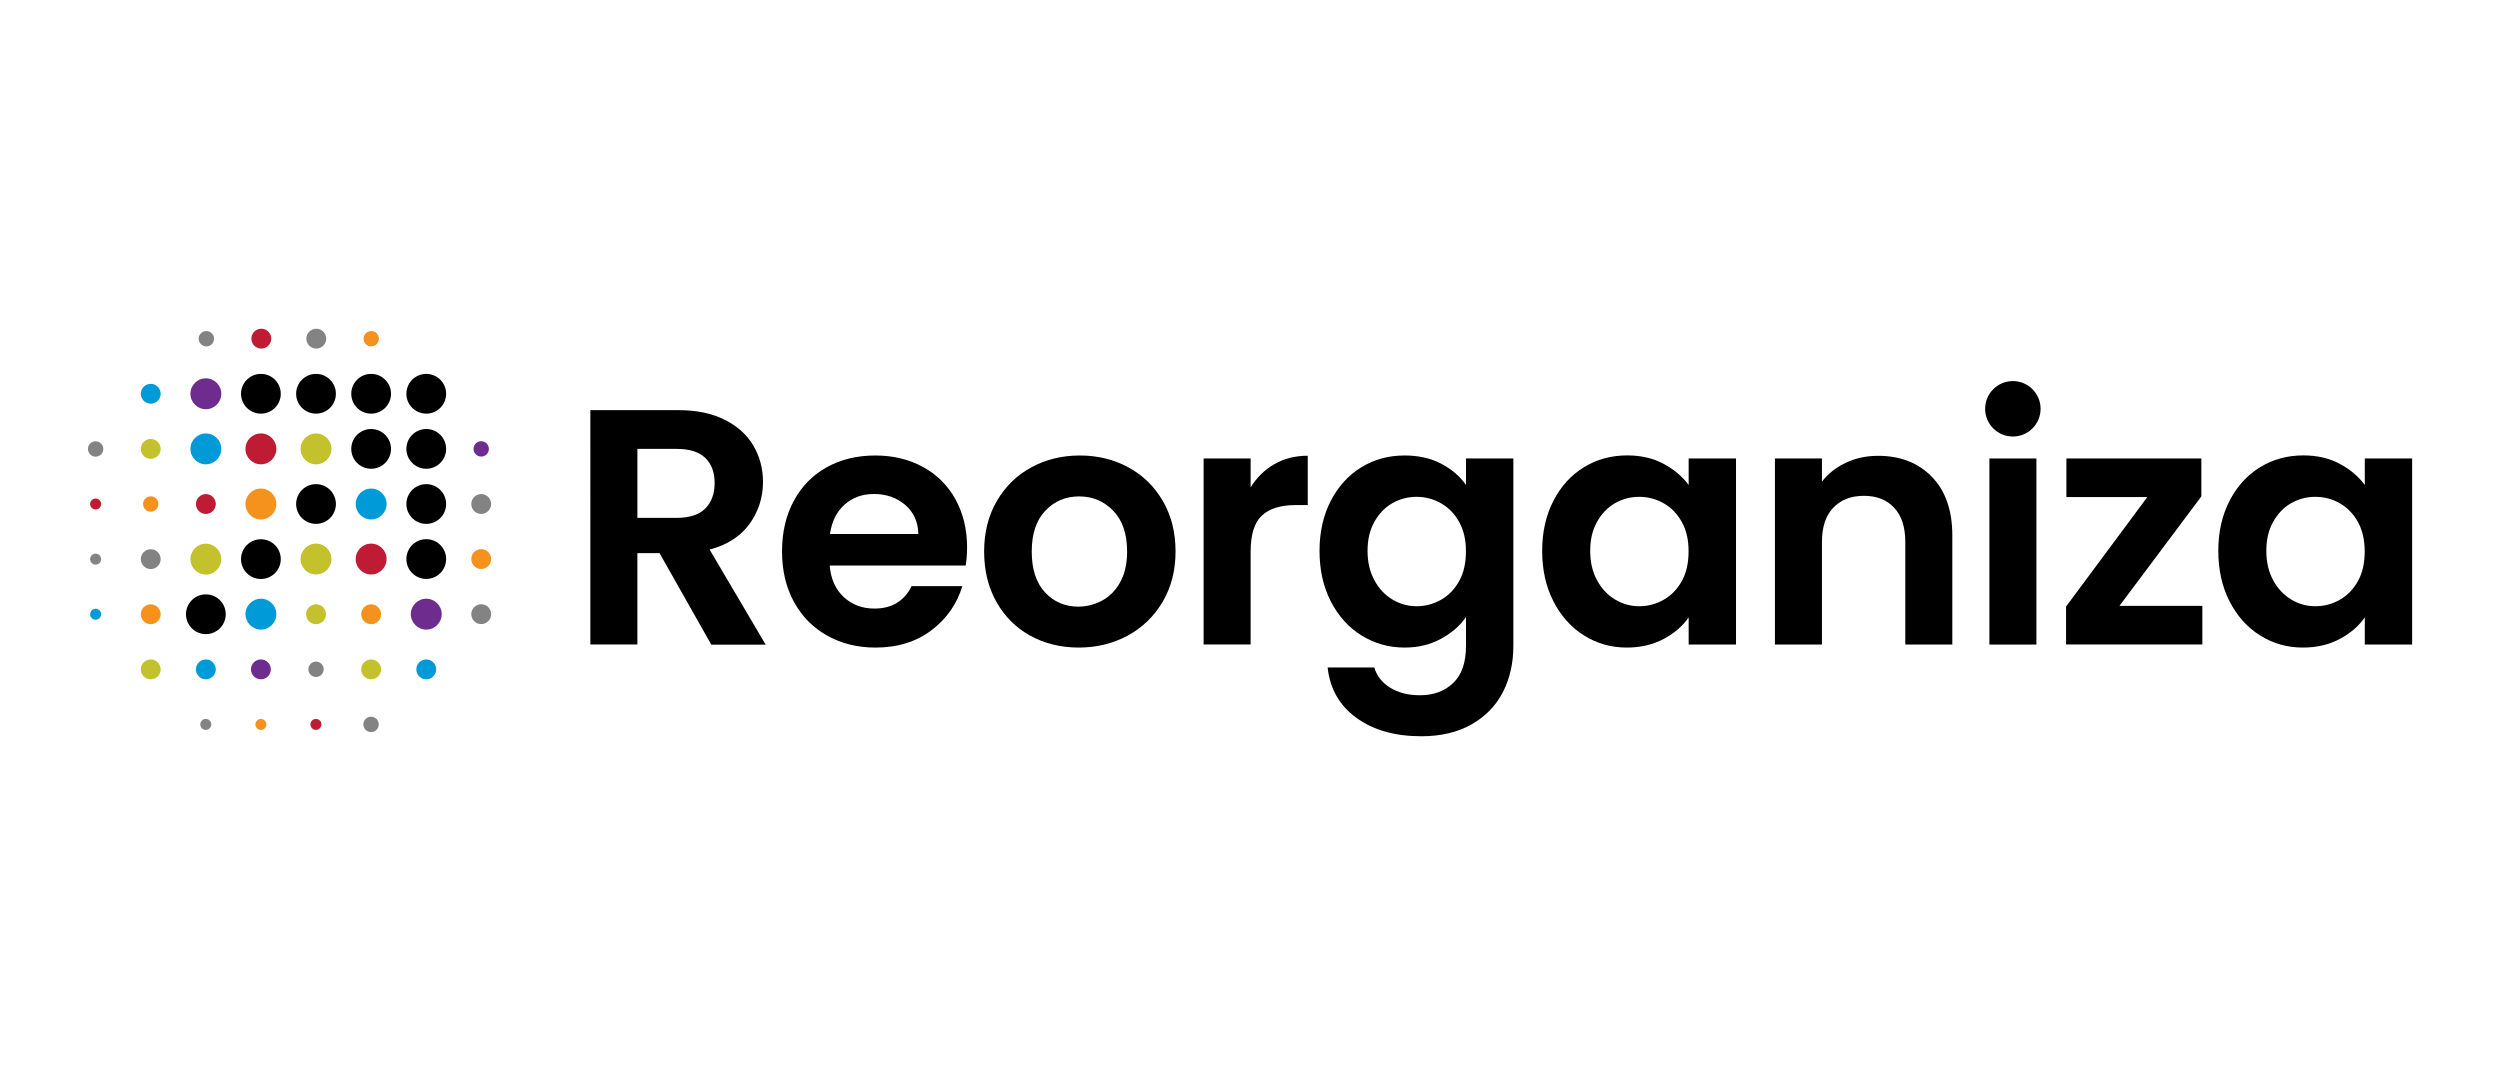 <?xml version="1.0" encoding="utf-8"?>
<!-- Generator: Adobe Illustrator 24.0.2, SVG Export Plug-In . SVG Version: 6.00 Build 0)  -->
<svg version="1.1" id="Layer_1" xmlns="http://www.w3.org/2000/svg" xmlns:xlink="http://www.w3.org/1999/xlink" x="0px" y="0px"
	 viewBox="0 0 299.35 127.52" style="enable-background:new 0 0 299.35 127.52;" xml:space="preserve">
<style type="text/css">
	.st0{fill:url(#SVGID_1_);}
	.st1{fill:url(#SVGID_3_);}
	.st2{fill:url(#SVGID_4_);}
	.st3{fill:#FFFFFF;}
	.st4{fill:url(#SVGID_6_);}
	.st5{fill:url(#SVGID_7_);}
	.st6{opacity:0.2;fill:#FFFFFF;}
	.st7{fill:url(#SVGID_8_);}
	.st8{fill:url(#SVGID_9_);}
	.st9{fill:url(#SVGID_10_);}
	.st10{fill:url(#SVGID_11_);}
	.st11{fill:none;stroke:#AFCB37;stroke-miterlimit:10;}
	.st12{fill:#2F3844;}
	.st13{fill:url(#SVGID_12_);}
	.st14{opacity:0.5;clip-path:url(#SVGID_14_);fill:#FFFFFF;}
	.st15{fill:url(#SVGID_15_);}
	.st16{fill:url(#SVGID_16_);}
	.st17{fill:url(#SVGID_19_);}
	.st18{fill:url(#SVGID_20_);}
	.st19{opacity:0.5;clip-path:url(#SVGID_22_);fill:#FFFFFF;}
	.st20{opacity:0.5;fill:#FFFFFF;}
	.st21{fill:url(#SVGID_23_);}
	.st22{fill:url(#SVGID_24_);}
	.st23{fill:url(#SVGID_25_);}
	.st24{opacity:0.5;clip-path:url(#SVGID_27_);}
	.st25{opacity:0.5;}
	.st26{clip-path:url(#SVGID_29_);fill:#FFFFFF;}
	.st27{fill:#F2F2F2;}
	.st28{opacity:0.3;}
	.st29{fill:url(#SVGID_30_);}
	.st30{fill:url(#SVGID_31_);}
	.st31{fill:url(#SVGID_32_);}
	.st32{fill:url(#SVGID_33_);}
	.st33{fill:url(#SVGID_34_);}
	.st34{fill:url(#SVGID_35_);}
	.st35{fill:url(#SVGID_36_);}
	.st36{fill:url(#SVGID_37_);}
	.st37{fill:url(#SVGID_38_);}
	.st38{fill:url(#SVGID_39_);}
	.st39{fill:url(#SVGID_40_);}
	.st40{fill:url(#SVGID_41_);}
	.st41{fill:url(#SVGID_42_);}
	.st42{fill:url(#SVGID_43_);}
	.st43{fill:url(#SVGID_44_);}
	.st44{fill:url(#SVGID_45_);}
	.st45{fill:url(#SVGID_46_);}
	.st46{fill:url(#SVGID_47_);}
	.st47{fill:url(#SVGID_48_);}
	.st48{fill:url(#SVGID_49_);}
	.st49{fill:url(#SVGID_50_);}
	.st50{fill:url(#SVGID_51_);}
	.st51{fill:url(#SVGID_52_);}
	.st52{fill:url(#SVGID_53_);}
	.st53{fill:url(#SVGID_54_);}
	.st54{fill:url(#SVGID_55_);}
	.st55{fill:url(#SVGID_56_);}
	.st56{fill:url(#SVGID_57_);}
	.st57{fill:url(#SVGID_58_);}
	.st58{fill:url(#SVGID_59_);}
	.st59{fill:url(#SVGID_60_);}
	.st60{fill:url(#SVGID_61_);}
	.st61{fill:url(#SVGID_62_);}
	.st62{fill:url(#SVGID_63_);}
	.st63{fill:url(#SVGID_64_);}
	.st64{fill:url(#SVGID_65_);}
	.st65{fill:url(#SVGID_66_);}
	.st66{fill:url(#SVGID_67_);}
	.st67{fill:url(#SVGID_68_);}
	.st68{fill:url(#SVGID_69_);}
	.st69{fill:url(#SVGID_70_);}
	.st70{fill:url(#SVGID_71_);}
	.st71{fill:url(#SVGID_72_);}
	.st72{fill:url(#SVGID_73_);}
	.st73{fill:url(#SVGID_74_);}
	.st74{fill:url(#SVGID_75_);}
	.st75{fill:url(#SVGID_76_);}
	.st76{fill:url(#SVGID_77_);}
	.st77{fill:url(#SVGID_78_);}
	.st78{fill:url(#SVGID_79_);}
	.st79{fill:url(#SVGID_80_);}
	.st80{fill:url(#SVGID_81_);}
	.st81{fill:url(#SVGID_82_);}
	.st82{fill:url(#SVGID_83_);}
	.st83{fill:url(#SVGID_84_);}
	.st84{fill:url(#SVGID_85_);}
	.st85{fill:url(#SVGID_86_);}
	.st86{fill:url(#SVGID_87_);}
	.st87{fill:url(#SVGID_88_);}
	.st88{fill:url(#SVGID_89_);}
	.st89{fill:url(#SVGID_90_);}
	.st90{fill:url(#SVGID_91_);}
	.st91{fill:url(#SVGID_92_);}
	.st92{fill:url(#SVGID_93_);}
	.st93{fill:url(#SVGID_94_);}
	.st94{fill:url(#SVGID_95_);}
	.st95{fill:url(#SVGID_96_);}
	.st96{fill:url(#SVGID_97_);}
	.st97{fill:url(#SVGID_98_);}
	.st98{fill:url(#SVGID_99_);}
	.st99{fill:url(#SVGID_100_);}
	.st100{fill:url(#SVGID_101_);}
	.st101{fill:url(#SVGID_102_);}
	.st102{fill:url(#SVGID_103_);}
	.st103{fill:url(#SVGID_104_);}
	.st104{fill:url(#SVGID_105_);}
	.st105{fill:url(#SVGID_106_);}
	.st106{fill:url(#SVGID_107_);}
	.st107{fill:url(#SVGID_108_);}
	.st108{fill:url(#SVGID_109_);}
	.st109{fill:url(#SVGID_110_);}
	.st110{fill:url(#SVGID_111_);}
	.st111{fill:url(#SVGID_112_);}
	.st112{fill:url(#SVGID_113_);}
	.st113{fill:url(#SVGID_114_);}
	.st114{fill:url(#SVGID_115_);}
	.st115{fill:url(#SVGID_116_);}
	.st116{fill:url(#SVGID_117_);}
	.st117{fill:#0695D3;}
	.st118{fill:url(#SVGID_118_);}
	.st119{clip-path:url(#SVGID_120_);fill:url(#SVGID_121_);}
	.st120{clip-path:url(#SVGID_123_);fill:url(#SVGID_124_);}
	.st121{fill:url(#SVGID_125_);}
	.st122{fill:url(#SVGID_126_);}
	.st123{fill:#4CB7D8;}
	.st124{fill:#009AD9;}
	.st125{fill:#6E2C8F;}
	.st126{fill:#C4C22C;}
	.st127{fill:#F5921E;}
	.st128{fill:#BF1B34;}
	.st129{fill:#838383;}
</style>
<g>
	<path class="st124" d="M19.24,47.15c0,0.65-0.53,1.19-1.19,1.19c-0.65,0-1.19-0.53-1.19-1.19c0-0.65,0.53-1.19,1.19-1.19
		S19.24,46.5,19.24,47.15z"/>
	<path class="st125" d="M24.65,49c1.02,0,1.85-0.83,1.85-1.85s-0.83-1.85-1.85-1.85c-1.02,0-1.85,0.83-1.85,1.85
		C22.8,48.17,23.63,49,24.65,49z"/>
	<circle cx="31.24" cy="47.15" r="2.38"/>
	<circle cx="37.84" cy="47.15" r="2.38"/>
	<circle cx="44.44" cy="47.15" r="2.38"/>
	<path d="M51.04,49.53c1.31,0,2.38-1.06,2.38-2.38c0-1.31-1.06-2.38-2.38-2.38c-1.31,0-2.38,1.06-2.38,2.38
		C48.66,48.47,49.73,49.53,51.04,49.53z"/>
	<path class="st126" d="M18.05,52.56c-0.65,0-1.19,0.53-1.19,1.19c0,0.65,0.53,1.19,1.19,1.19c0.65,0,1.19-0.53,1.19-1.19
		C19.24,53.1,18.7,52.56,18.05,52.56z"/>
	<path class="st124" d="M24.65,55.6c1.02,0,1.85-0.83,1.85-1.85s-0.83-1.85-1.85-1.85s-1.85,0.83-1.85,1.85S23.63,55.6,24.65,55.6z"
		/>
	<path d="M51.04,56.13c1.31,0,2.38-1.06,2.38-2.38c0-1.31-1.06-2.38-2.38-2.38c-1.31,0-2.38,1.06-2.38,2.38
		C48.66,55.06,49.73,56.13,51.04,56.13z"/>
	<path class="st127" d="M18.05,61.27c0.51,0,0.92-0.41,0.92-0.92c0-0.51-0.41-0.92-0.92-0.92s-0.92,0.41-0.92,0.92
		C17.12,60.86,17.54,61.27,18.05,61.27z"/>
	<path class="st128" d="M24.65,61.54c0.65,0,1.19-0.53,1.19-1.19s-0.53-1.19-1.19-1.19c-0.65,0-1.19,0.53-1.19,1.19
		S23.99,61.54,24.65,61.54z"/>
	<path class="st127" d="M31.24,62.2c1.02,0,1.85-0.83,1.85-1.85s-0.83-1.85-1.85-1.85c-1.02,0-1.85,0.83-1.85,1.85
		S30.23,62.2,31.24,62.2z"/>
	<path d="M51.04,62.73c1.31,0,2.38-1.06,2.38-2.38c0-1.31-1.06-2.38-2.38-2.38c-1.31,0-2.38,1.06-2.38,2.38
		C48.66,61.66,49.73,62.73,51.04,62.73z"/>
	<path class="st126" d="M37.84,55.6c1.02,0,1.85-0.83,1.85-1.85c0-1.02-0.83-1.85-1.85-1.85s-1.85,0.83-1.85,1.85
		S36.82,55.6,37.84,55.6z"/>
	<circle cx="44.44" cy="53.75" r="2.38"/>
	<path class="st124" d="M44.44,62.2c1.02,0,1.85-0.83,1.85-1.85s-0.83-1.85-1.85-1.85s-1.85,0.83-1.85,1.85S43.42,62.2,44.44,62.2z"
		/>
	<path d="M51.04,69.32c1.31,0,2.38-1.06,2.38-2.38c0-1.31-1.06-2.38-2.38-2.38c-1.31,0-2.38,1.06-2.38,2.38
		C48.66,68.26,49.73,69.32,51.04,69.32z"/>
	<path class="st127" d="M18.05,72.36c-0.65,0-1.19,0.53-1.19,1.19s0.53,1.19,1.19,1.19c0.65,0,1.19-0.53,1.19-1.19
		S18.7,72.36,18.05,72.36z"/>
	<circle cx="24.65" cy="73.55" r="2.38"/>
	<path class="st124" d="M31.24,75.39c1.02,0,1.85-0.83,1.85-1.85c0-1.02-0.83-1.85-1.85-1.85s-1.85,0.83-1.85,1.85
		C29.4,74.56,30.23,75.39,31.24,75.39z"/>
	<path class="st127" d="M44.44,72.36c-0.65,0-1.19,0.53-1.19,1.19s0.53,1.19,1.19,1.19s1.19-0.53,1.19-1.19S45.09,72.36,44.44,72.36
		z"/>
	<path class="st125" d="M51.04,75.39c1.02,0,1.85-0.83,1.85-1.85s-0.83-1.85-1.85-1.85s-1.85,0.83-1.85,1.85
		C49.19,74.56,50.02,75.39,51.04,75.39z"/>
	<path class="st126" d="M18.05,78.96c-0.65,0-1.19,0.53-1.19,1.19s0.53,1.19,1.19,1.19s1.19-0.53,1.19-1.19
		C19.24,79.49,18.7,78.96,18.05,78.96z"/>
	<path class="st124" d="M24.65,78.96c-0.65,0-1.19,0.53-1.19,1.19c0,0.65,0.53,1.19,1.19,1.19c0.65,0,1.19-0.53,1.19-1.19
		C25.83,79.49,25.3,78.96,24.65,78.96z"/>
	<path class="st129" d="M37.84,79.22c-0.51,0-0.92,0.41-0.92,0.92s0.41,0.92,0.92,0.92c0.51,0,0.92-0.41,0.92-0.92
		S38.35,79.22,37.84,79.22z"/>
	<path class="st126" d="M44.44,78.96c-0.65,0-1.19,0.53-1.19,1.19s0.53,1.19,1.19,1.19s1.19-0.53,1.19-1.19S45.09,78.96,44.44,78.96
		z"/>
	<path class="st124" d="M51.04,78.96c-0.65,0-1.19,0.53-1.19,1.19s0.53,1.19,1.19,1.19c0.65,0,1.19-0.53,1.19-1.19
		S51.69,78.96,51.04,78.96z"/>
	<path class="st129" d="M18.05,65.76c-0.65,0-1.19,0.53-1.19,1.19c0,0.65,0.53,1.19,1.19,1.19c0.65,0,1.19-0.53,1.19-1.19
		C19.24,66.29,18.7,65.76,18.05,65.76z"/>
	<path class="st126" d="M24.65,65.1c-1.02,0-1.85,0.83-1.85,1.85c0,1.02,0.83,1.85,1.85,1.85c1.02,0,1.85-0.83,1.85-1.85
		C26.49,65.93,25.66,65.1,24.65,65.1z"/>
	<path class="st126" d="M37.84,68.79c1.02,0,1.85-0.83,1.85-1.85c0-1.02-0.83-1.85-1.85-1.85c-1.02,0-1.85,0.83-1.85,1.85
		C35.99,67.97,36.82,68.79,37.84,68.79z"/>
	<path class="st128" d="M31.24,55.6c1.02,0,1.85-0.83,1.85-1.85s-0.83-1.85-1.85-1.85c-1.02,0-1.85,0.83-1.85,1.85
		S30.23,55.6,31.24,55.6z"/>
	<circle cx="37.84" cy="60.35" r="2.38"/>
	<circle cx="31.24" cy="66.95" r="2.38"/>
	<path class="st128" d="M44.44,68.79c1.02,0,1.85-0.83,1.85-1.85s-0.83-1.85-1.85-1.85c-1.02,0-1.85,0.83-1.85,1.85
		C42.59,67.97,43.42,68.79,44.44,68.79z"/>
	<path class="st126" d="M37.84,72.36c-0.65,0-1.19,0.53-1.19,1.19s0.53,1.19,1.19,1.19s1.19-0.53,1.19-1.19S38.5,72.36,37.84,72.36z
		"/>
	<path class="st125" d="M31.24,78.96c-0.65,0-1.19,0.53-1.19,1.19s0.53,1.19,1.19,1.19s1.19-0.53,1.19-1.19S31.9,78.96,31.24,78.96z
		"/>
	<path class="st128" d="M11.45,61.01c0.36,0,0.66-0.3,0.66-0.66s-0.3-0.66-0.66-0.66s-0.66,0.3-0.66,0.66S11.09,61.01,11.45,61.01z"
		/>
	<path class="st129" d="M11.45,67.61c0.36,0,0.66-0.3,0.66-0.66c0-0.36-0.3-0.66-0.66-0.66s-0.66,0.3-0.66,0.66
		C10.79,67.31,11.09,67.61,11.45,67.61z"/>
	<path class="st124" d="M11.45,74.21c0.36,0,0.66-0.3,0.66-0.66c0-0.36-0.3-0.66-0.66-0.66s-0.66,0.3-0.66,0.66
		C10.79,73.91,11.09,74.21,11.45,74.21z"/>
	<path class="st129" d="M24.64,87.4c0.36,0,0.66-0.3,0.66-0.66c0-0.36-0.3-0.66-0.66-0.66c-0.36,0-0.66,0.3-0.66,0.66
		C23.98,87.1,24.28,87.4,24.64,87.4z"/>
	<path class="st127" d="M31.24,87.4c0.36,0,0.66-0.3,0.66-0.66c0-0.36-0.3-0.66-0.66-0.66s-0.66,0.3-0.66,0.66
		C30.58,87.1,30.88,87.4,31.24,87.4z"/>
	<path class="st128" d="M37.83,87.4c0.36,0,0.66-0.3,0.66-0.66c0-0.36-0.3-0.66-0.66-0.66s-0.66,0.3-0.66,0.66
		C37.17,87.1,37.47,87.4,37.83,87.4z"/>
	<path class="st129" d="M44.43,87.66c0.51,0,0.92-0.41,0.92-0.92s-0.41-0.92-0.92-0.92c-0.51,0-0.92,0.41-0.92,0.92
		S43.92,87.66,44.43,87.66z"/>
	<path class="st129" d="M57.62,74.73c0.65,0,1.19-0.53,1.19-1.19s-0.53-1.19-1.19-1.19s-1.19,0.53-1.19,1.19
		S56.96,74.73,57.62,74.73z"/>
	<path class="st127" d="M57.62,68.13c0.65,0,1.19-0.53,1.19-1.19c0-0.65-0.53-1.19-1.19-1.19s-1.19,0.53-1.19,1.19
		S56.96,68.13,57.62,68.13z"/>
	<path class="st129" d="M57.62,61.54c0.65,0,1.19-0.53,1.19-1.19s-0.53-1.19-1.19-1.19s-1.19,0.53-1.19,1.19
		S56.96,61.54,57.62,61.54z"/>
	<path class="st125" d="M57.62,54.67c0.51,0,0.92-0.41,0.92-0.92c0-0.51-0.41-0.92-0.92-0.92c-0.51,0-0.92,0.41-0.92,0.92
		S57.11,54.67,57.62,54.67z"/>
	<path class="st127" d="M44.45,41.48c0.51,0,0.92-0.41,0.92-0.92s-0.41-0.92-0.92-0.92c-0.51,0-0.92,0.41-0.92,0.92
		S43.95,41.48,44.45,41.48z"/>
	<path class="st129" d="M37.87,41.74c0.65,0,1.19-0.53,1.19-1.19s-0.53-1.19-1.19-1.19c-0.65,0-1.19,0.53-1.19,1.19
		C36.68,41.21,37.22,41.74,37.87,41.74z"/>
	<path class="st128" d="M31.29,41.74c0.65,0,1.19-0.53,1.19-1.19s-0.53-1.19-1.19-1.19s-1.19,0.53-1.19,1.19
		C30.1,41.21,30.63,41.74,31.29,41.74z"/>
	<path class="st129" d="M24.71,41.48c0.51,0,0.92-0.41,0.92-0.92c0-0.51-0.41-0.92-0.92-0.92s-0.92,0.41-0.92,0.92
		C23.78,41.06,24.2,41.48,24.71,41.48z"/>
	<path class="st129" d="M11.45,54.68c0.51,0,0.92-0.41,0.92-0.92c0-0.51-0.41-0.92-0.92-0.92c-0.51,0-0.92,0.41-0.92,0.92
		C10.53,54.26,10.94,54.68,11.45,54.68z"/>
	<path d="M85.16,77.17l-6.19-10.94h-2.65v10.94h-5.63V49.11h10.53c2.17,0,4.02,0.38,5.55,1.15c1.53,0.76,2.67,1.8,3.44,3.1
		c0.76,1.3,1.15,2.75,1.15,4.36c0,1.85-0.54,3.52-1.61,5.01c-1.07,1.49-2.67,2.51-4.78,3.08l6.71,11.38H85.16z M76.32,62.01h4.7
		c1.53,0,2.67-0.37,3.42-1.11c0.75-0.74,1.13-1.76,1.13-3.08c0-1.29-0.38-2.28-1.13-3c-0.75-0.71-1.89-1.07-3.42-1.07h-4.7V62.01z"
		/>
	<path d="M115.63,67.72H99.35c0.13,1.61,0.7,2.87,1.69,3.78c0.99,0.91,2.21,1.37,3.66,1.37c2.09,0,3.58-0.9,4.46-2.69h6.07
		c-0.64,2.14-1.88,3.91-3.7,5.29c-1.82,1.38-4.06,2.07-6.71,2.07c-2.14,0-4.07-0.48-5.77-1.43c-1.7-0.95-3.03-2.3-3.98-4.04
		c-0.95-1.74-1.43-3.75-1.43-6.03c0-2.31,0.47-4.33,1.41-6.07c0.94-1.74,2.25-3.08,3.94-4.02c1.69-0.94,3.63-1.41,5.83-1.41
		c2.12,0,4.01,0.46,5.69,1.37c1.67,0.91,2.98,2.21,3.9,3.88c0.92,1.68,1.39,3.6,1.39,5.77C115.79,66.36,115.74,67.08,115.63,67.72z
		 M109.96,63.94c-0.03-1.45-0.55-2.61-1.57-3.48c-1.02-0.87-2.27-1.31-3.74-1.31c-1.39,0-2.57,0.42-3.52,1.27
		c-0.95,0.84-1.53,2.02-1.75,3.52H109.96z"/>
	<path d="M123.35,76.11c-1.72-0.95-3.06-2.3-4.04-4.04c-0.98-1.74-1.47-3.75-1.47-6.03c0-2.28,0.5-4.29,1.51-6.03
		c1.01-1.74,2.38-3.09,4.12-4.04c1.74-0.95,3.69-1.43,5.83-1.43c2.14,0,4.09,0.48,5.83,1.43c1.74,0.95,3.12,2.3,4.12,4.04
		c1.01,1.74,1.51,3.75,1.51,6.03c0,2.28-0.52,4.29-1.55,6.03c-1.03,1.74-2.43,3.09-4.18,4.04c-1.76,0.95-3.72,1.43-5.89,1.43
		C126.99,77.53,125.06,77.06,123.35,76.11z M132.01,71.89c0.9-0.5,1.61-1.24,2.15-2.23c0.54-0.99,0.8-2.2,0.8-3.62
		c0-2.12-0.56-3.75-1.67-4.89c-1.11-1.14-2.47-1.71-4.08-1.71c-1.61,0-2.96,0.57-4.04,1.71c-1.09,1.14-1.63,2.77-1.63,4.89
		c0,2.12,0.53,3.75,1.59,4.89c1.06,1.14,2.39,1.71,4,1.71C130.16,72.63,131.11,72.38,132.01,71.89z"/>
	<path d="M152.59,55.58c1.17-0.67,2.5-1.01,4-1.01v5.91h-1.49c-1.77,0-3.1,0.42-4,1.25c-0.9,0.83-1.35,2.28-1.35,4.34v11.1h-5.63
		V54.9h5.63v3.46C150.48,57.18,151.42,56.25,152.59,55.58z"/>
	<path d="M172.56,55.52c1.26,0.66,2.25,1.51,2.98,2.55V54.9h5.67v22.44c0,2.06-0.42,3.91-1.25,5.53c-0.83,1.62-2.08,2.91-3.74,3.86
		c-1.66,0.95-3.67,1.43-6.03,1.43c-3.16,0-5.76-0.74-7.78-2.21c-2.02-1.47-3.17-3.49-3.44-6.03h5.59c0.29,1.02,0.93,1.83,1.91,2.43
		c0.98,0.6,2.16,0.9,3.56,0.9c1.63,0,2.96-0.49,3.98-1.47c1.02-0.98,1.53-2.46,1.53-4.44v-3.46c-0.72,1.05-1.72,1.92-3,2.61
		c-1.27,0.7-2.73,1.05-4.36,1.05c-1.88,0-3.59-0.48-5.15-1.45c-1.55-0.96-2.78-2.33-3.68-4.08c-0.9-1.76-1.35-3.77-1.35-6.05
		c0-2.25,0.45-4.25,1.35-5.99c0.9-1.74,2.12-3.08,3.66-4.02c1.54-0.94,3.26-1.41,5.17-1.41C169.84,54.54,171.3,54.86,172.56,55.52z
		 M174.73,62.52c-0.54-0.98-1.26-1.73-2.17-2.25c-0.91-0.52-1.89-0.78-2.94-0.78s-2.01,0.26-2.9,0.76c-0.88,0.51-1.6,1.25-2.15,2.23
		c-0.55,0.98-0.82,2.14-0.82,3.48c0,1.34,0.27,2.51,0.82,3.52c0.55,1.01,1.27,1.78,2.17,2.31c0.9,0.54,1.86,0.8,2.88,0.8
		c1.05,0,2.02-0.26,2.94-0.78c0.91-0.52,1.63-1.27,2.17-2.25c0.54-0.98,0.8-2.15,0.8-3.52C175.54,64.67,175.27,63.5,174.73,62.52z"
		/>
	<path d="M186.01,59.96c0.9-1.74,2.12-3.08,3.66-4.02c1.54-0.94,3.26-1.41,5.17-1.41c1.66,0,3.12,0.34,4.36,1.01
		c1.25,0.67,2.24,1.51,3,2.53V54.9h5.67v22.28h-5.67v-3.26c-0.72,1.05-1.72,1.91-3,2.59c-1.27,0.68-2.74,1.03-4.4,1.03
		c-1.88,0-3.59-0.48-5.13-1.45c-1.54-0.96-2.76-2.33-3.66-4.08c-0.9-1.76-1.35-3.77-1.35-6.05
		C184.66,63.7,185.11,61.71,186.01,59.96z M201.39,62.52c-0.54-0.98-1.26-1.73-2.17-2.25c-0.91-0.52-1.89-0.78-2.94-0.78
		c-1.05,0-2.01,0.26-2.9,0.76c-0.88,0.51-1.6,1.25-2.15,2.23c-0.55,0.98-0.82,2.14-0.82,3.48c0,1.34,0.27,2.51,0.82,3.52
		c0.55,1.01,1.27,1.78,2.17,2.31c0.9,0.54,1.86,0.8,2.88,0.8c1.05,0,2.02-0.26,2.94-0.78c0.91-0.52,1.63-1.27,2.17-2.25
		c0.54-0.98,0.8-2.15,0.8-3.52C202.2,64.67,201.93,63.5,201.39,62.52z"/>
	<path d="M231.32,57.09c1.63,1.68,2.45,4.01,2.45,7.02v13.07h-5.63v-12.3c0-1.77-0.44-3.13-1.33-4.08
		c-0.88-0.95-2.09-1.43-3.62-1.43c-1.55,0-2.78,0.48-3.68,1.43c-0.9,0.95-1.35,2.31-1.35,4.08v12.3h-5.63V54.9h5.63v2.77
		c0.75-0.97,1.71-1.72,2.88-2.27c1.17-0.55,2.45-0.82,3.84-0.82C227.54,54.58,229.68,55.41,231.32,57.09z"/>
	<rect x="238.21" y="54.9" width="5.63" height="22.28"/>
	<path d="M253.78,72.55h9.93v4.62h-16.32v-4.54l9.73-13.11h-9.69V54.9h16.16v4.54L253.78,72.55z"/>
	<path d="M266.97,59.96c0.9-1.74,2.12-3.08,3.66-4.02c1.54-0.94,3.26-1.41,5.17-1.41c1.66,0,3.12,0.34,4.36,1.01
		c1.25,0.67,2.24,1.51,3,2.53V54.9h5.67v22.28h-5.67v-3.26c-0.72,1.05-1.72,1.91-3,2.59c-1.27,0.68-2.74,1.03-4.4,1.03
		c-1.88,0-3.59-0.48-5.13-1.45c-1.54-0.96-2.76-2.33-3.66-4.08c-0.9-1.76-1.35-3.77-1.35-6.05
		C265.62,63.7,266.07,61.71,266.97,59.96z M282.35,62.52c-0.54-0.98-1.26-1.73-2.17-2.25c-0.91-0.52-1.89-0.78-2.94-0.78
		s-2.01,0.26-2.9,0.76c-0.88,0.51-1.6,1.25-2.15,2.23c-0.55,0.98-0.82,2.14-0.82,3.48c0,1.34,0.27,2.51,0.82,3.52
		c0.55,1.01,1.27,1.78,2.17,2.31c0.9,0.54,1.86,0.8,2.88,0.8c1.05,0,2.02-0.26,2.94-0.78c0.91-0.52,1.63-1.27,2.17-2.25
		c0.54-0.98,0.8-2.15,0.8-3.52C283.15,64.67,282.88,63.5,282.35,62.52z"/>
	<circle cx="241.02" cy="48.95" r="3.32"/>
</g>
</svg>
